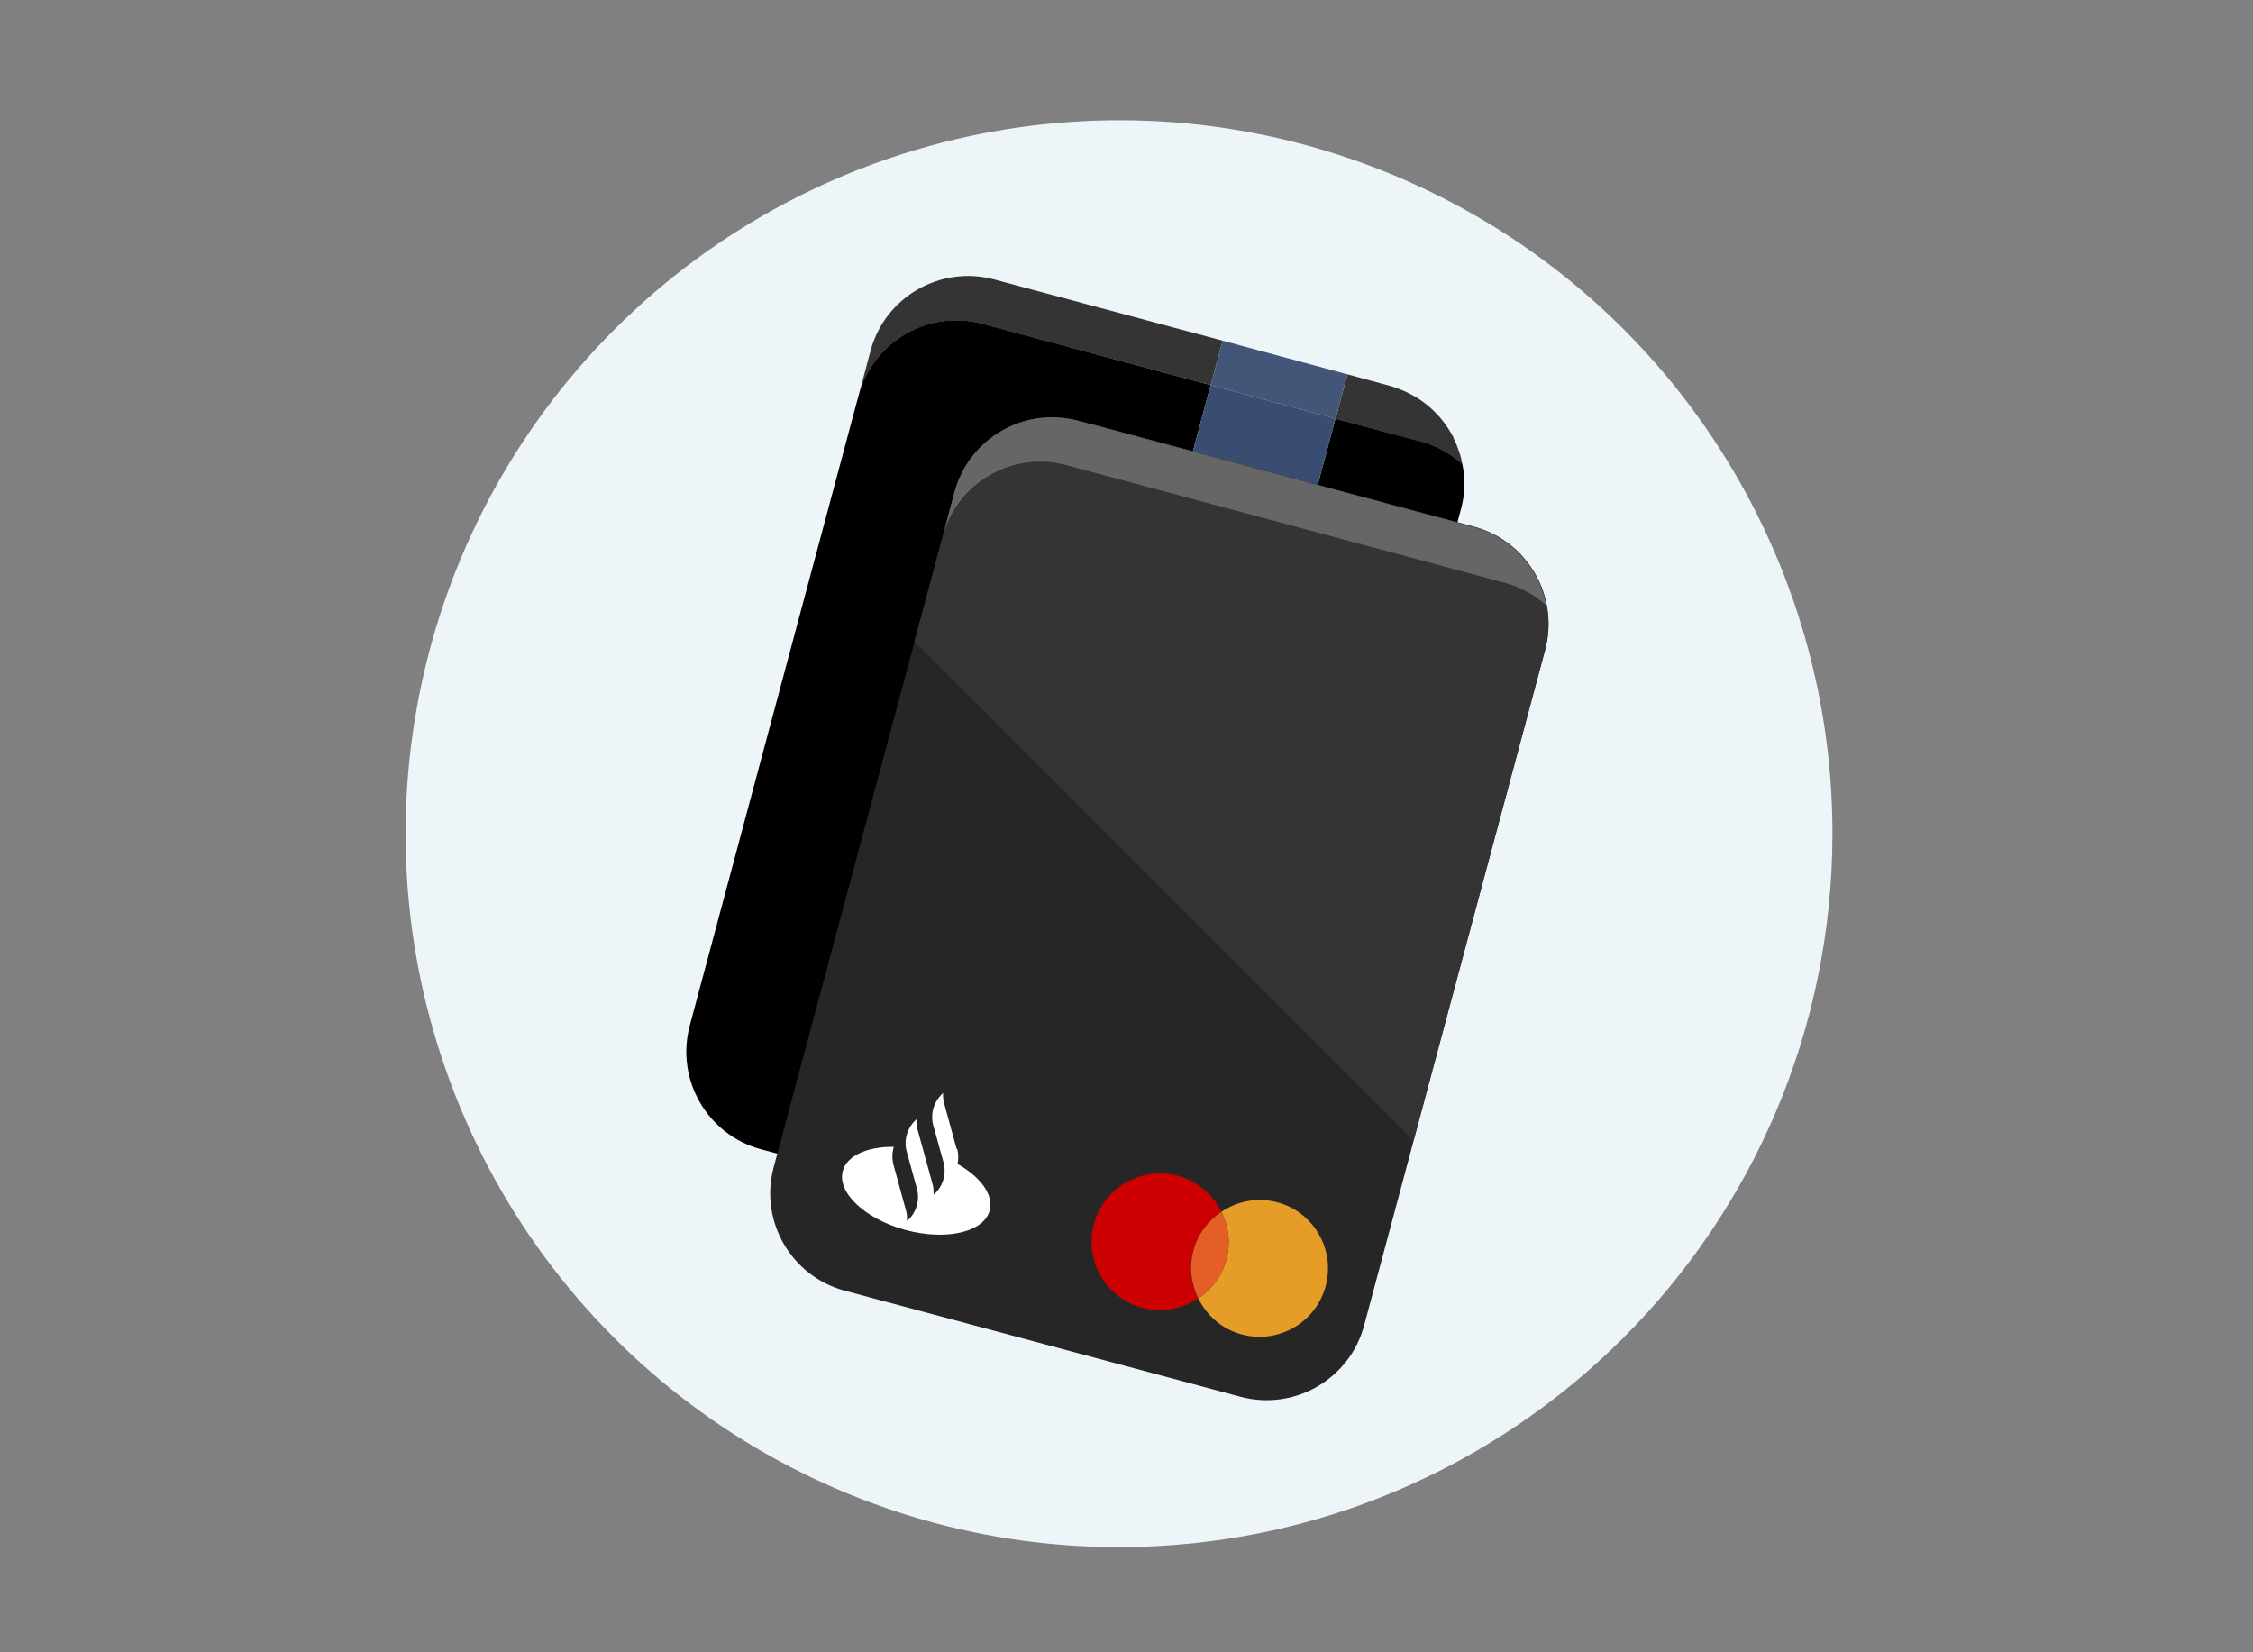 <?xml version="1.0" encoding="UTF-8"?>
<svg id="Layer_1" xmlns="http://www.w3.org/2000/svg" width="150" height="110" viewBox="0 0 150 110">
  <rect x="0" y="0" width="150" height="110" fill="#808080" stroke="none"/>
  <defs>
    <style>
      .cls-1 {
        fill: none;
      }

      .cls-2 {
        fill: #e59d27;
      }

      .cls-3 {
        fill: #edf5f8;
      }

      .cls-3, .cls-4, .cls-5, .cls-6, .cls-7 {
        fill-rule: evenodd;
      }

      .cls-8 {
        fill: #e55d27;
      }

      .cls-4 {
        fill: #fff;
      }

      .cls-5 {
        fill: #262626;
      }

      .cls-9 {
        fill: #c00;
      }

      .cls-10 {
        fill: #435678;
      }

      .cls-11, .cls-7 {
        fill: #343434;
      }

      .cls-12 {
        fill: #666;
      }

      .cls-13 {
        fill: #394d71;
      }
    </style>
  </defs>
  <rect class="cls-1" width="150" height="110"/>
  <g>
    <path class="cls-3" d="M74.5,103c-19.21,0-36.53-11.57-43.88-29.32-7.35-17.75-3.29-38.18,10.3-51.76s34.02-17.65,51.76-10.3c17.75,7.35,29.32,24.67,29.32,43.88-.03,26.22-21.28,47.47-47.5,47.5Z"/>
    <path class="cls-6" d="M97.16,30.07s-.03-.09-.05-.14l.05.14Z"/>
    <g>
      <path class="cls-11" d="M96.78,29.16v-.02c-.28-.54-.63-1.04-1.03-1.49-.02-.02-.04-.04-.06-.06-.18-.19-.37-.37-.57-.54-.04-.03-.07-.06-.11-.09-.22-.18-.46-.35-.7-.5-.03-.02-.06-.03-.09-.05-.22-.13-.44-.24-.67-.35-.07-.03-.14-.06-.21-.09-.27-.11-.55-.21-.83-.29l-2.8-.76-.79,2.95s-.02,0-.02,0h0s5.71,1.54,5.71,1.54h0c1.02.27,1.97.78,2.75,1.5-.12-.61-.31-1.2-.59-1.75Z"/>
      <path class="cls-11" d="M66.18,18.6c-3.58-.95-7.26,1.17-8.22,4.75l-.79,2.96c.96-3.58,4.64-5.7,8.22-4.75l15.22,4.08.79-2.96-15.22-4.08Z"/>
      <path class="cls-10" d="M89.71,24.92h0s-8.31-2.24-8.31-2.24l-.79,2.96s8.26,2.22,8.29,2.23c0,0,.02,0,.02,0l.79-2.95Z"/>
    </g>
    <g>
      <path d="M97.15,30.07c.09.27.16.55.21.83,0,0,0,0,0,0-.06-.28-.13-.56-.22-.83Z"/>
      <g>
        <path d="M80.61,25.64h0s-15.22-4.09-15.22-4.09c-3.58-.95-7.26,1.17-8.22,4.75l-11.25,41.99c-.95,3.58,1.17,7.26,4.74,8.22l2.19.59,9.14-34.1,2.67-9.95c.96-3.58,4.64-5.7,8.22-4.75l6.54,1.75,1.18-4.41h0Z"/>
        <path d="M97.36,30.9c-.78-.71-1.73-1.23-2.74-1.5l-5.71-1.53-1.18,4.42,9.3,2.49.24-.9c.27-.98.29-2,.09-2.98Z"/>
        <polygon class="cls-13" points="80.61 25.64 80.6 25.64 79.42 30.05 79.42 30.06 87.73 32.29 88.91 27.87 80.61 25.64"/>
      </g>
    </g>
    <path class="cls-5" d="M51.51,77.71l12.05-44.96c.96-3.58,4.64-5.7,8.22-4.75l26.35,7.06c3.58.96,5.7,4.64,4.74,8.22l-12.05,44.96c-.96,3.58-4.64,5.7-8.22,4.75l-26.35-7.06c-3.58-.96-5.7-4.64-4.74-8.22Z"/>
    <path class="cls-7" d="M102.86,43.29c.96-3.58-1.17-7.26-4.74-8.22l-26.35-7.06c-3.58-.95-7.25,1.17-8.22,4.75l-2.67,9.95,33.23,33.23,8.75-32.65Z"/>
    <g>
      <path class="cls-12" d="M98.11,35.08l-1.27-.34h0s-25.07-6.73-25.07-6.73c-3.58-.95-7.25,1.17-8.22,4.74l-.79,2.96c.96-3.58,4.64-5.7,8.22-4.75l23.52,6.31h0s5.71,1.54,5.71,1.54c1.02.28,1.97.79,2.75,1.51-.48-2.53-2.36-4.57-4.85-5.24Z"/>
      <polygon class="cls-12" points="96.84 34.72 96.84 34.73 96.84 34.73 96.84 34.72"/>
    </g>
    <g>
      <path class="cls-2" d="M85.03,80.04c-1.32-.35-2.66-.07-3.71.63.47.96.63,2.07.33,3.18-.3,1.11-.99,2-1.87,2.59.56,1.14,1.57,2.05,2.9,2.4,2.43.65,4.93-.79,5.58-3.22s-.79-4.93-3.22-5.58c0,0-.01,0-.01,0Z"/>
      <path class="cls-9" d="M79.44,83.26c.3-1.11.99-2,1.87-2.59-.56-1.14-1.57-2.05-2.9-2.4-2.43-.65-4.93.79-5.58,3.22s.79,4.93,3.22,5.58c1.32.35,2.66.07,3.71-.63-.47-.96-.63-2.07-.33-3.18,0,0,.01,0,.01,0Z"/>
      <path class="cls-8" d="M81.65,83.85c.3-1.11.14-2.22-.33-3.18-.88.59-1.58,1.48-1.87,2.59-.3,1.11-.14,2.22.33,3.18.88-.59,1.58-1.48,1.87-2.59Z"/>
    </g>
    <path class="cls-4" d="M63.69,76.49l-.83-3.03c-.06-.23-.09-.47-.07-.7l-.09.09c-.55.55-.77,1.34-.56,2.09l.67,2.42c.21.75,0,1.55-.56,2.09l-.09.09c0-.23,0-.47-.07-.7l-1-3.63c-.06-.23-.09-.47-.07-.7l-.09.09c-.55.54-.77,1.34-.56,2.08l.67,2.43c.21.75,0,1.55-.56,2.09l-.09.09c0-.23,0-.47-.07-.7l-.83-3.03c-.11-.41-.1-.83.02-1.21-1.75-.02-3.13.58-3.4,1.61-.39,1.44,1.49,3.2,4.19,3.93,2.7.72,5.21.14,5.59-1.3.28-1.04-.61-2.24-2.14-3.1.07-.33.07-.69-.03-1.03l-.03.03h0Z"/>
  </g>
</svg>